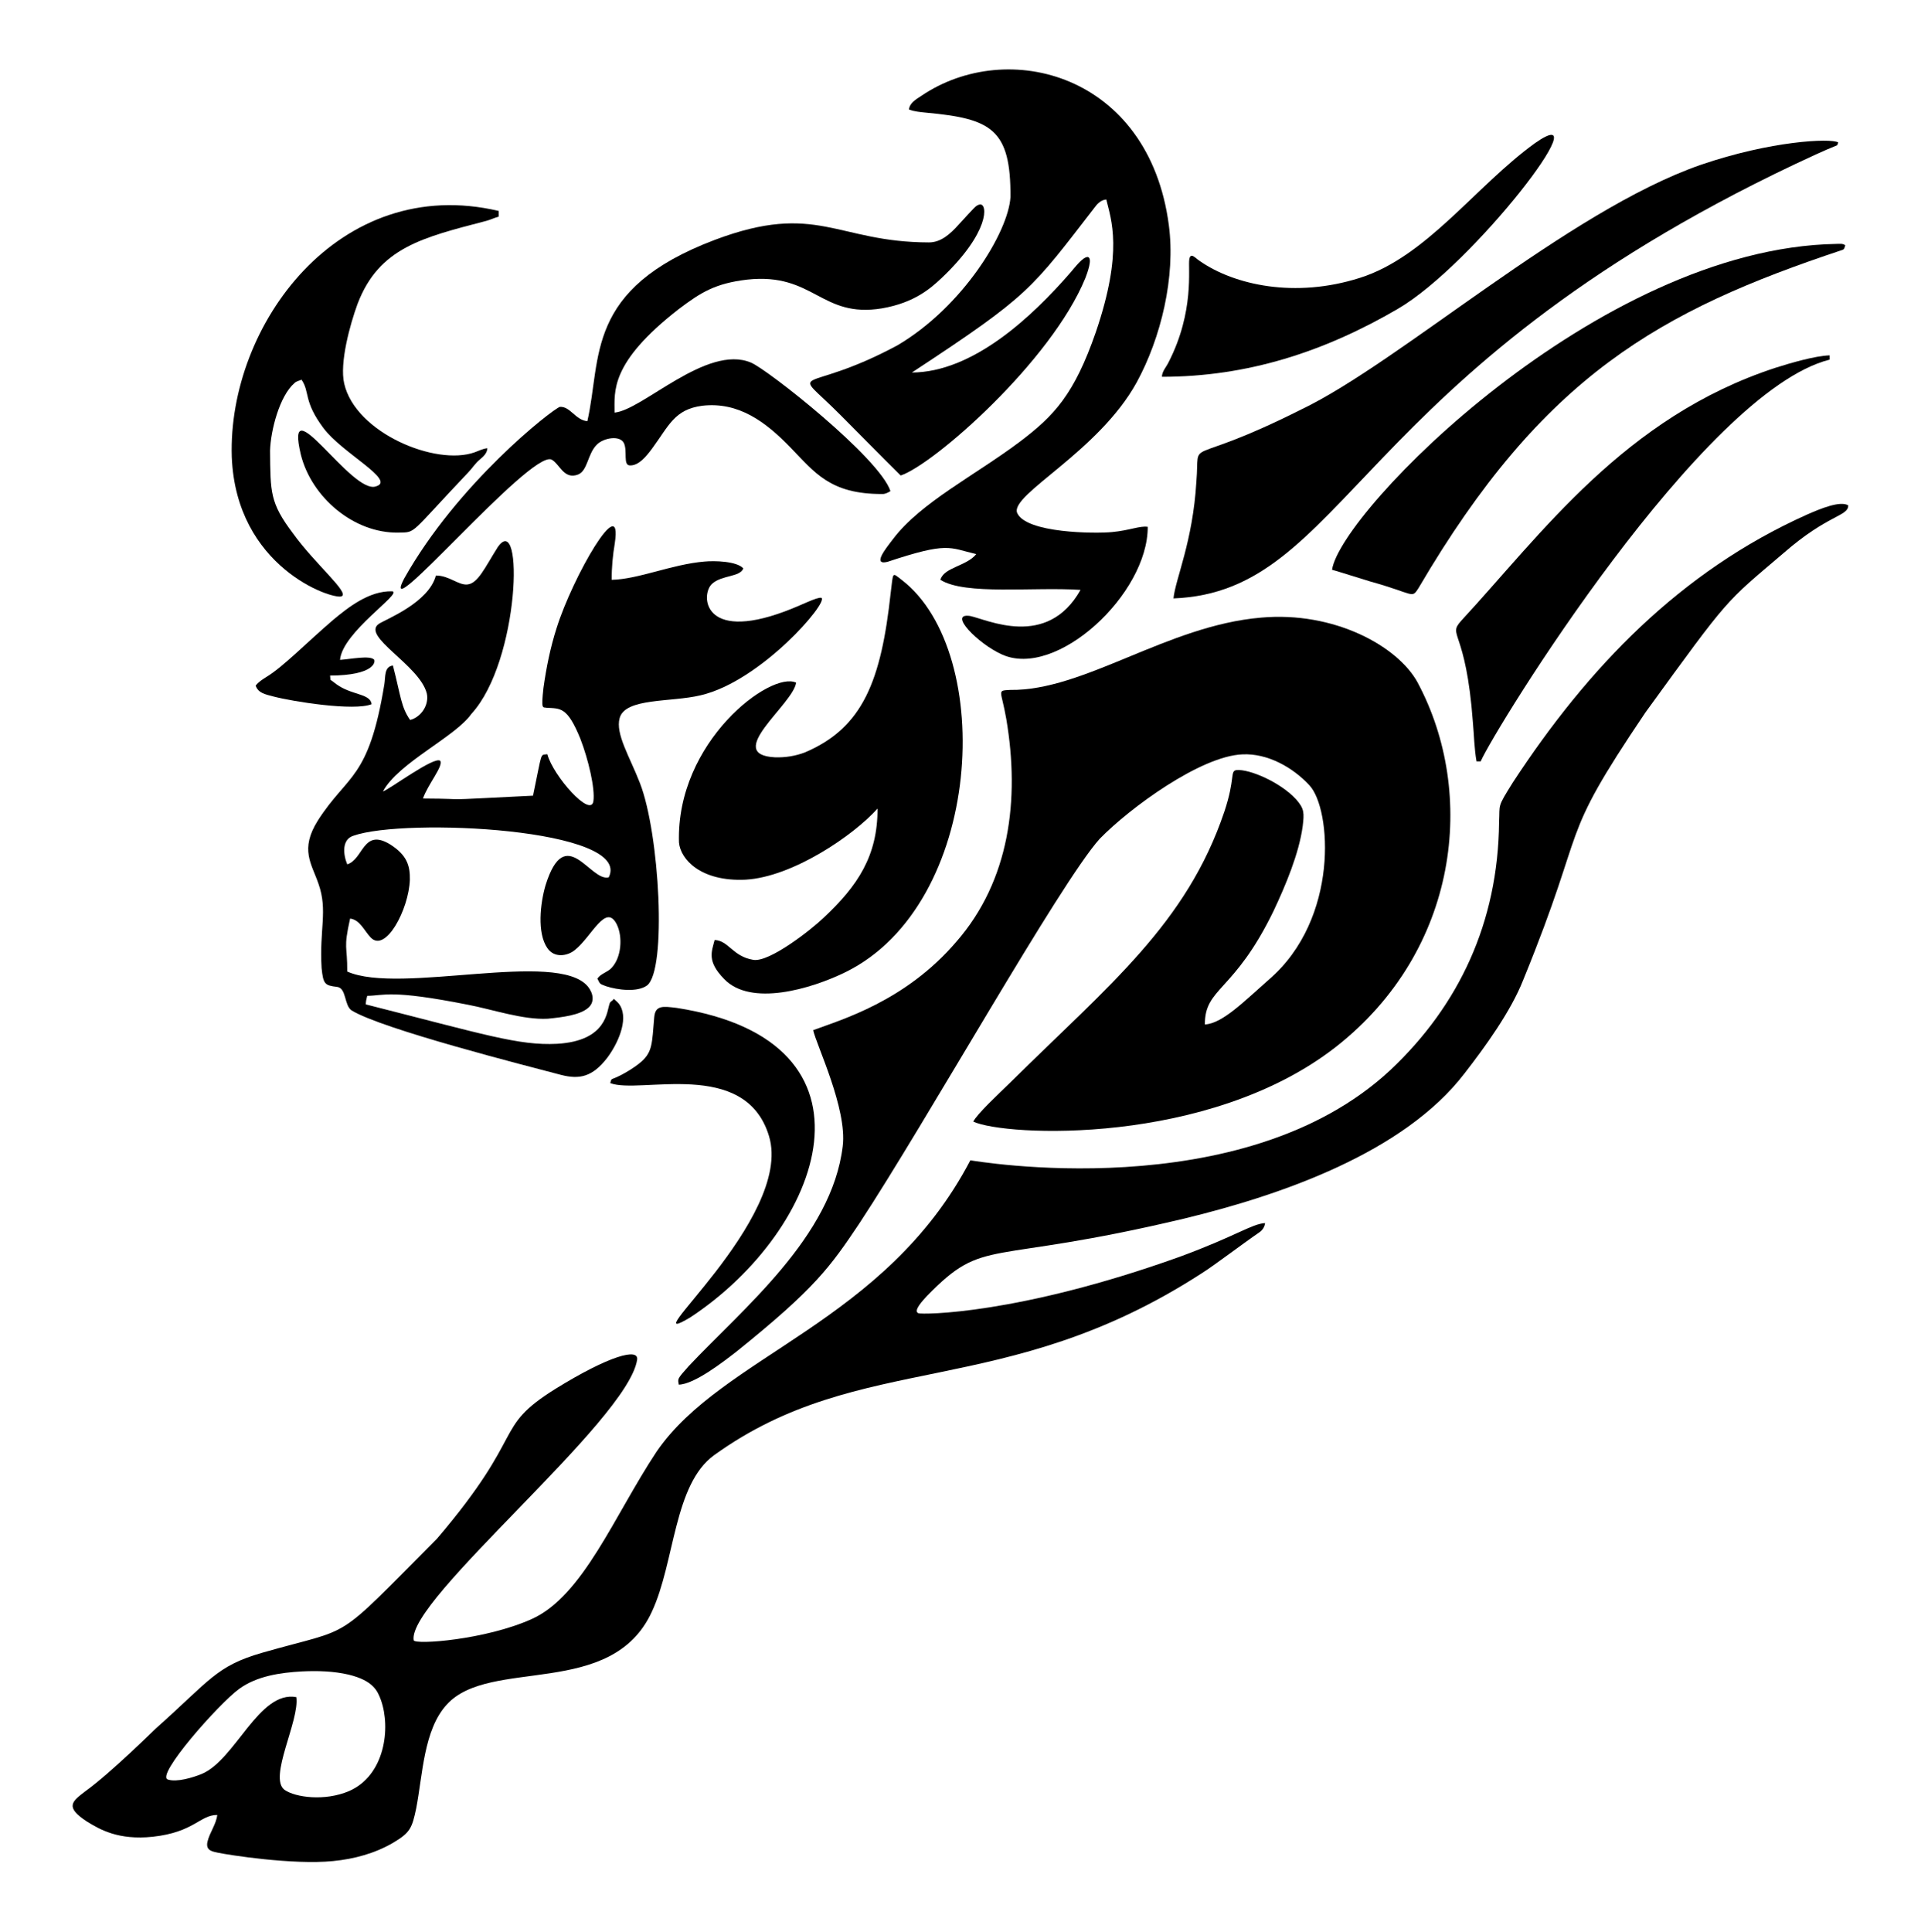 <?xml version="1.0" encoding="UTF-8"?>
<!DOCTYPE svg  PUBLIC '-//W3C//DTD SVG 1.1//EN'  'http://www.w3.org/Graphics/SVG/1.1/DTD/svg11.dtd'>
<svg enable-background="new 0 0 1714.666 1723.975" version="1.1" viewBox="0 0 1714.7 1724" xml:space="preserve" xmlns="http://www.w3.org/2000/svg">

	<path d="m1043.3 200.86c6.171 46.204-7.021 100.69-28.647 140.33-34.216 62.204-112.86 99.919-106.79 116.47 7.799 18.368 70.196 18.656 84.638 17.222 15.684-1.434 24.935-5.779 31.975-4.688 0.204 60.031-81.504 136-130.15 113.92-21.284-9.492-48.646-37.352-28.439-34.357 15.157 3.079 68.75 29.816 98.627-23.278-41.958-2.838-103 4.972-125.09-8.999 3.028-11.169 23.221-12.074 31.994-22.932-24.528-5.768-24.877-11.156-79.332 6.913-13.644 3.231-1.626-11.697 5.142-20.493 24.669-32.558 72.771-56.478 113.06-86.711 30.653-23.187 48.568-42.152 67.844-97.783 24.778-72.554 13.542-100.74 9.358-118.41-4.146 0.265-7.436 3.151-9.812 6.321-57.592 74.356-57.708 78.41-163.7 148.09 54.139-0.278 106.58-48.897 141.99-89.742 3.137-3.618 10.683-13.712 15.074-13.341 4.485 1.012-0.59 14.511-2.206 18.735-30.294 74.154-135.25 166.42-164.88 176.26-17.878-17.651-35.441-35.63-53.192-53.407-47.05-47.461-36.197-16.402 50.167-62.695 58.605-34.462 99.138-101.24 101.02-132.38 0.335-60.641-17.021-70.004-75.179-75.336-5.199-0.561-10.524-0.895-15.42-2.855 0.681-5.942 6.377-9.074 10.87-12.042 77.015-52.399 203.35-19.642 221.08 115.18z"/>
	<path d="m1247.8 275.6c-65.862 38.449-134.47 60.685-210.66 60.685 0.12-4.947 3.781-8.532 5.823-12.742 23.472-45.624 17.325-84.281 18.634-92.281 1.24-6.519 5.615-0.631 9.295 1.657 30.86 21.522 85.035 33.465 142.79 15.13 59.495-18.69 103.2-81.682 156.17-120.1 61.103-42.925-54.607 108.45-122.06 147.65z"/>
	<path d="m1640.8 127.08c-0.309 0.838-0.592 1.676-0.851 2.527-12.692 5.079-25.036 10.984-37.419 16.756-396.24 187.85-400.33 381.57-555.08 387.72 1.813-17.68 17.297-50.684 20.443-104.17 3.556-42.318-13.396-10.604 93.857-64.586 87.289-41.718 237.82-177.11 356.4-218.23 62.492-21.393 115.62-23.879 122.66-20.021z"/>
	<path d="m445.18 188.29c6e-3 1.689 0.013 3.378 6e-3 5.073-3.794 0.952-7.297 2.773-11.072 3.775-56.672 14.817-95.802 23.676-114.99 74.177-6.554 17.862-16.221 52.604-11.866 71.12 10.115 43.975 81.826 73.653 116.44 61.246 3.737-1.33 7.316-3.283 11.33-3.617-0.208 4.411-3.592 7.486-6.768 10.089-4.071 3.308-6.768 7.89-10.429 11.589-53.096 55.967-45.996 53.159-61.863 53.615-40.163 0.853-77.944-31.593-87.417-69.545-15.346-63.991 45.73 36.401 67.163 28.244 18.147-5.412-30.454-29.663-47.08-52.102-17.987-24.112-11.844-31.959-19.491-43.072-2.08 0.97-4.525 1.292-6.226 2.949-13.465 11.543-21.293 42.404-21.86 60.313 0.366 37.278-0.159 46.553 20.373 73.799 19.679 27.402 51.483 53.634 43.292 56.312-8.688 2.796-93.889-25.873-97.827-124.46-3.735-117.79 95.859-253.07 238.29-219.51z"/>
	<path d="m874.64 182.51c7.039-1.006 9.138 24.624-34.243 65.733-9.374 8.767-23.814 21.901-53.091 26.965-54.579 9.039-60.636-32.087-120.3-25.667-28.661 3.381-41.385 11.397-61.126 26.309-62.035 48.227-57.207 73.727-57.333 92.382 24.946-2.144 82.264-61.163 121.72-44.641 14.532 5.874 114.64 84.762 124.56 114.73-2.206 1.304-4.55 2.666-7.203 2.571-46.848 0.245-60.496-19.467-81.877-41.333-22.417-23.19-46.438-41.107-78.865-37.438-24.883 3.228-29.773 17.809-44.748 38.138-4.777 6.467-12.018 15.687-20.121 15.105-5.872-0.313-1.911-12.64-4.978-19.617-3.298-7.689-18.584-5.033-24.589 1.355-8.062 8.353-7.867 22.962-16.473 26.417-12.773 4.867-16.476-9.661-23.701-13.378-19.083-8.374-156.59 154.87-131.57 106.32 47.722-85.074 131.78-150.76 138.99-153.32 9.279-0.678 13.945 11.84 24.589 12.748 12.912-56.195-2.61-117.78 113.69-161.78 91.293-34.398 108.64 2.117 191.24 2.243 10.711 0.015 18.95-7.56 26.171-15.521 14.676-15.893 15.682-17.714 19.258-18.325z"/>
	<path d="m1639 217.7c2.741 0.032 5.747-0.618 8.104 1.216-0.536 1.5-0.718 3.605-2.521 4.121-162.74 54.155-267.13 112-378.34 301.72-6.42 10.013-3.223 5.285-43.242-5.816-4.467-1.289-30.453-9.558-33.997-10.417 7.248-51.529 237.18-287.14 450-290.82z"/>
	<path d="m1633.1 317.16c-0.019 1.273-0.019 2.546-0.013 3.825-113.46 28.637-298.51 329.19-311.42 358.56-1.254-0.031-2.495-0.044-3.712-0.038-2.023-11.494-2.187-23.215-3.233-34.823-6.224-84.254-23.061-76.493-10.366-90.731 71.418-77.137 145.7-181.81 280.74-225.8 12.741-4.036 34.613-10.505 48.007-10.996z"/>
	<path d="m1612.6 459.42c12.278-5.406 29.905-12.717 37.161-8.381 0 9.987-17.834 7.728-57.811 42.65-52.969 45.149-47.247 37.528-123.19 142.13-80.459 119.23-49.579 93.043-109.06 238.61-11.024 28.128-34.131 60.022-52.606 83.774-54.194 70.602-163.47 108.38-249.82 129.32-178.3 42.48-177.62 15.638-229.75 69.035-3.653 3.953-12.769 13.548-7.701 15.515 3.255 1.251 88.743 1.378 233-50.331 50.42-18.527 64.278-29.362 76.37-30.153-0.365 3.34-2.269 6.308-5.01 8.198-15.726 10.794-40.439 29.686-51.579 36.657-176.46 114.18-303.75 67.717-435.08 162.22-36.239 26.132-34.962 95.288-55.625 139.72-35.923 78.309-144.52 40.507-183.08 82.898-20.741 22.515-21.52 63.054-27.33 92.754-3.711 17.58-5.299 21.537-20.606 30.639-16.258 9.497-34.823 14.481-53.47 16.309-36.185 3.584-93.666-5.475-103.2-7.518-3.782-0.953-10.993-1.434-8.986-9.856 1.979-8.255 7.682-15.244 8.709-23.77-15.475-0.097-20.515 15.431-57.723 19.466-30.481 3.161-46.849-6.375-58.568-13.568-20.134-13.124-13.306-17.951-1.487-27.015 22.656-16.293 61.657-54.942 62.657-55.82 48.836-43.458 54.036-55.933 95.231-67.837 84.349-24.162 61.476-6.855 156.01-101.8 80.881-94.9 49.244-98.288 105.32-133.47 48.539-30.065 75.281-37.119 73.307-26.064-8.617 54.852-205.8 214.3-199.4 250.23 1.416 4.163 64.024-0.425 105.18-18.892 45.938-20.481 73.873-92.555 111.54-149.36 59.049-86.407 204.06-114.71 280.14-260.14 1-0.029 242.85 42.962 375.21-80.838 60.603-57.199 95.9-131.11 96.756-221.14 0.868-16.306-2.135-12.226 12.295-35.296 67.015-102.36 149.14-188.1 262.19-238.88m-1399.1 1047.9c-18.078 13.087-75.379 77.953-63.54 80.932 7.917 2.561 22.215-1.799 29.939-4.94 30.276-12.488 51.104-74.752 84.593-68.65 3.072 21.015-25.264 72.058-10.454 82.81 9.556 6.668 35.831 10.354 57.585 1.04 31.863-13.887 37.365-56.121 28.402-81.228-3.031-8.154-6.708-17.284-28.836-22.692-13.586-3.151-27.658-3.535-41.541-2.874-19.557 1.094-40.394 4.124-56.148 15.602z"/>
	<path d="m548.8 484.7c-1.827 10.826-2.886 21.791-2.798 32.781 23.823-0.454 53.48-13.802 82.785-16.296 8.94-0.842 28.702-0.422 34.691 6.081-2.872 7.946-19.064 5.793-27.885 13.782-10.286 9.22-8.906 52.165 65.033 24.602 15.461-5.685 28.496-12.991 32.617-12.087 6.605 3.774-53.9 74.436-107.89 86.975-26.101 6.338-67.238 2.071-72.242 20.317-3.943 14.092 8.916 34.337 18.023 57.849 17.723 45.058 24.256 167.58 6.371 180.85-8.679 6.239-26.237 3.982-36.474 0.662-6.453-2.434-5.113-1.84-7.814-6.793 3.088-4.651 9.137-5.621 12.755-9.679 8.739-9.3 10.013-27.466 4.638-38.591-9.845-19.966-22.614 11.271-37.835 23.014-6.391 5.093-18.063 7.111-24.211-2.017-9.325-13.555-6.32-39.91-1.632-55.959 17.764-57.142 39.944-2.782 56.457-7.184 21.638-43.582-182.3-53.372-227.98-37.104-10.319 3.319-9.239 16.403-5.464 25.528 14.542-4.472 13.95-32.514 38.106-17.941 15.397 9.684 18.016 19.276 17.796 31.767-0.976 26.42-21.583 65.27-34.873 51.554-5.997-6.301-9.545-15.817-18.464-16.996-6.218 27.723-2.37 23.639-2.558 47.269 46.852 20.965 187.66-19.729 214.84 13.429 4.583 5.697 6.547 13.894-0.107 19.283-7.574 6.189-22.441 8.081-35.686 9.402-22.06 1.192-49.479-8.336-71.549-12.528-69.306-13.733-74.388-8.041-89.647-7.896-0.687 2.495-1.273 5.029-1.286 7.638 106.42 26.999 136.62 36.901 170.62 35.188 45.189-2.566 44.447-29.682 47.124-36.228 0.592-1.878 2.987-2.149 3.56-3.983 2.105 1.916 4.443 3.693 5.816 6.251 7.497 13.071-2.554 34.405-11.627 46.468-13.265 17.14-24.758 19.434-41.238 15.225-30.7-8.101-159.63-40.803-186.95-57.566-6.721-4.57-4.462-19.943-12.956-20.978-10.98-1.296-12.336-2.427-13.794-16.725-2.114-34.856 5.647-51.194-2.735-75.135-6.188-18.234-16.979-30.7-0.473-56.847 26.745-41.624 45.247-35.859 59.236-121.43 1.073-6.404-0.318-15.734 7.65-16.674 7.138 27.721 7.258 37.037 15.345 48.573 9.9-2.59 17.059-13.517 14.878-23.625-6.367-25.379-59.153-51.222-42.624-62.241 6.111-3.991 44.331-18.753 50.728-43.034 11.838-0.042 20 8.762 28.105 7.99 9.482-0.92 15.631-15.101 27.04-33.185 23.492-34.108 19.978 101.49-23.486 148.73-14.517 20.611-64.838 43.332-78.909 69.161 5.144-1.303 45.971-31.855 51.125-27.324 3.109 4.445-11.13 21.118-15.42 33.651 49.905 0.235 2.245 2.226 98.268-2.533 8.556-40.694 6.039-35.969 12.748-37.01 5.288 19.533 38.928 57.325 41.131 41.856 1.608-11.128-4.466-37.176-11.715-55.845-11.682-28.677-17.902-26.691-29.958-27.469-3.524-0.777-5.109 2.347-2.886-17.777 2.527-18.042 6.15-35.982 11.708-53.35 14.445-45.967 59.228-123.54 51.963-75.846z"/>
	<path d="m805.05 517.68c84.067 64.938 72.745 289.45-50.325 349.94-30.959 15.179-84.734 30.94-108.4 6.094-15.49-15.829-11.111-24.252-8.457-34.747 12.436 0.425 16.071 14.682 34.546 17.701 14.392 2.416 51.989-27.151 63.048-37.835 30.176-28.33 47.965-54.976 47.842-97.197-21.204 23.8-75.806 61.141-117.9 63.464-39.676 1.863-58.025-18.028-59.336-33.222-2.687-90.101 82.152-153.48 104.57-142.58-2.777 19.461-65.373 64.247-18.798 66.602 9.087 0.284 18.262-1.159 26.757-4.43 51.814-22.076 67.934-64.159 76.445-142.36 2.435-19.267 0.93-18.338 10.007-11.438z"/>
	<path d="m350.28 527.76c9.087 1.734-44.73 36.476-46.765 61.183 9.9-0.717 26.591-4.198 30.406-0.233 1.34 1.834 0.48 14.034-39.291 14.248 0.069 1.26 0.176 2.521 0.334 3.781 2.659 1.72 4.991 3.92 7.726 5.539 13.025 8.146 27.976 7.086 29.013 16.202-15.725 6.358-70.404-2.377-87.309-6.781-7.786-2.06-13.867-3.094-16.176-9.793 2.552-3.334 6.188-5.564 9.673-7.789 14.587-8.761 36.094-30.838 59.418-50.823 13.102-10.847 32.216-26.308 52.971-25.534z"/>
	<path d="m1125.5 551.23c65.344-5.891 122.04 25.445 139.73 57.635 53.237 99.198 37.066 239.29-72.74 325.45-113.83 88.79-295.78 79.903-323.77 66.684 3.846-7.193 21.422-23.546 33.676-35.459 87.989-86.946 156.71-141.06 190.55-241.31 9.85-29.661 4.778-35.927 10.7-36.928 11.48-1.134 39.321 10.867 53.306 26.146 7.488 8.49 7.183 12.325 5.854 23.845-3.229 24.43-15.464 53.368-26.02 75.74-35.255 72.703-61.445 68.177-61.296 101.29 15.651-0.772 34.91-20.514 57.389-40.274 62.676-54.099 55.57-152.1 35.964-173.12-15.038-16.267-37.627-28.728-59.759-27.664-37.075 1.423-100.26 47.452-127.46 75.343-35.453 39.449-155.01 252.94-214.74 343.56-25.954 38.719-39.378 57.811-109.58 114.2-11.494 8.888-37.42 29.119-51.403 29.422-0.812-5.366-1.894-4.505 8.873-16.554 47.979-51.11 127.78-115.27 137.44-196.29 4.115-33.358-23.437-90.184-26.36-103.52 25.093-9.377 82.113-25.6 127.78-78.909 47.574-54.521 56.799-126.85 44.591-198.82-4.579-26.386-8.802-25.198 3.516-25.944 65.949 0.949 140.05-57.423 223.76-64.511z"/>
	<path d="m603.95 899.53c191.89 29.863 131.01 197.68 12.515 276.04-56.663 34.131 92.345-87.728 69.955-161.61-21.133-70.074-115.58-36.96-141.72-47.3 0.492-1.323 0.46-3.289 2.067-3.781 8.807-3.205 20.854-10.869 26.064-15.634 9.461-8.717 9.193-15.576 11.148-39.366 0.979-10.927 7.867-9.754 19.975-8.345z"/>

</svg>

